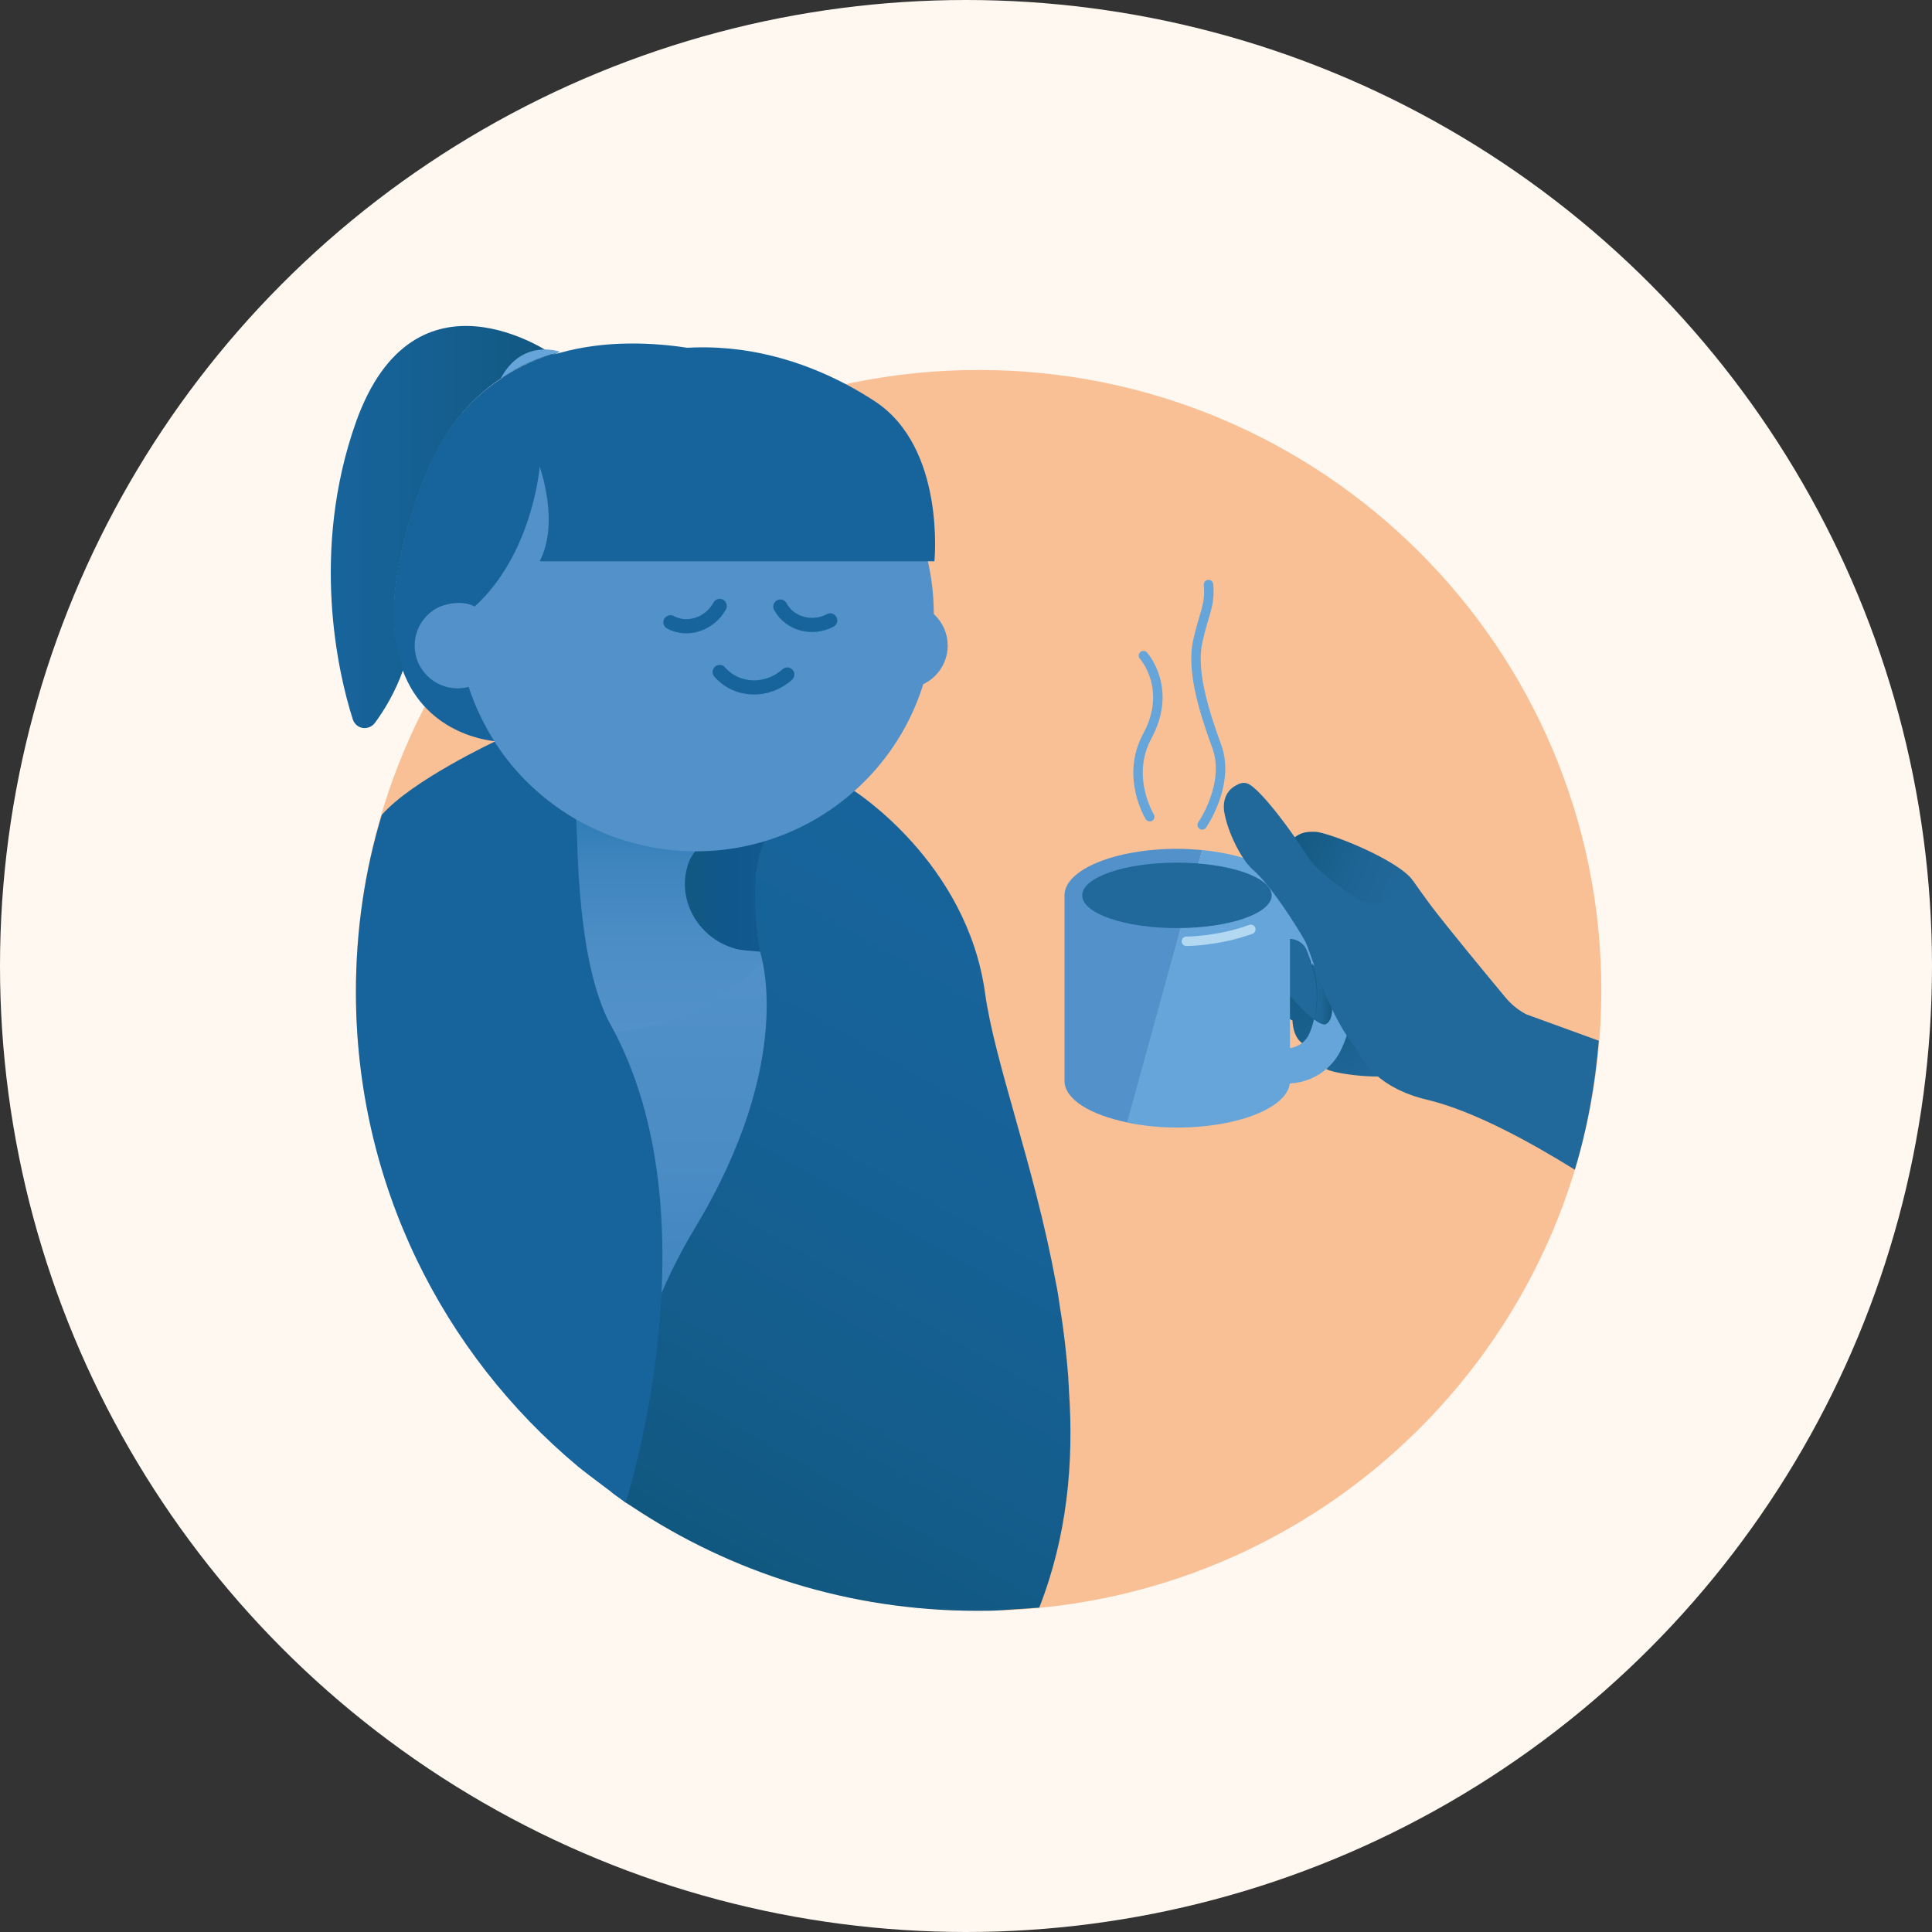 <svg width="409" height="409" viewBox="0 0 409 409" fill="none" xmlns="http://www.w3.org/2000/svg">
<rect x="0" y="0" width="409" height="409" fill="#333333" stroke="none"/>
<circle cx="204.5" cy="204.5" r="204.5" fill="#FFF8F1"/>
<path d="M207.174 341C279.979 341 339 282.198 339 209.662C339 137.126 279.979 78.324 207.174 78.324C134.368 78.324 75.348 137.126 75.348 209.662C75.348 282.198 134.368 341 207.174 341Z" fill="#F9C096"/>
<path d="M161.048 201.67C159.444 202.203 157.706 201.936 156.369 201.67C147.946 199.672 141.796 190.214 145.004 182.222C145.406 181.29 145.673 180.357 146.208 179.825C151.422 179.825 157.706 179.025 162.519 177.56C157.839 185.153 161.048 201.67 161.048 201.67Z" fill="url(#paint0_linear)"/>
<path d="M147.144 260.279C141.662 269.337 137.919 278.128 135.646 286.254C135.245 287.719 134.844 289.051 134.576 290.383C131.769 301.572 131.368 311.163 131.769 317.556C130.966 317.023 130.164 316.491 129.362 315.825C129.362 315.825 127.357 303.836 124.549 290.516C124.282 289.184 124.014 287.852 123.747 286.653C121.206 275.065 118.131 263.21 115.457 258.148C109.441 246.826 123.88 222.583 124.415 211.261C125.351 211.394 126.287 211.527 127.357 211.527C149.417 213.525 161.45 201.537 161.45 201.537C161.45 201.537 168.937 224.314 147.144 260.279Z" fill="url(#paint1_linear)"/>
<path d="M212.121 340.867L219.875 340.334C217.335 340.6 214.661 340.867 212.121 340.867Z" fill="#F9C096"/>
<path d="M159.444 76.992L104.895 156.914C104.895 156.914 90.456 156.115 85.242 141.862C82.3 133.737 82.167 121.082 89.52 101.768C93.397 91.511 99.146 84.718 105.831 80.322C109.307 77.925 113.051 76.326 116.794 75.127C117.329 74.994 117.864 74.861 118.399 74.728C138.32 69.133 159.444 76.992 159.444 76.992Z" fill="#17649C"/>
<path d="M96.873 145.725C101.894 145.725 105.965 141.67 105.965 136.667C105.965 131.665 101.894 127.609 96.873 127.609C91.852 127.609 87.782 131.665 87.782 136.667C87.782 141.67 91.852 145.725 96.873 145.725Z" fill="#5291CA"/>
<path d="M191.531 145.725C196.552 145.725 200.623 141.67 200.623 136.667C200.623 131.665 196.552 127.609 191.531 127.609C186.51 127.609 182.44 131.665 182.44 136.667C182.44 141.67 186.51 145.725 191.531 145.725Z" fill="#5291CA"/>
<path d="M116.927 74.994C113.183 76.193 109.44 77.791 105.964 80.189C99.279 84.585 93.53 91.511 89.652 101.635C82.299 120.949 82.299 133.603 85.374 141.729C83.636 146.657 81.23 150.52 79.358 153.051C78.021 154.782 75.347 154.383 74.678 152.252C71.469 142.261 65.721 116.553 75.347 89.38C87.781 54.481 116.927 74.994 116.927 74.994Z" fill="url(#paint2_linear)"/>
<path d="M118.532 74.461C114.12 75.66 109.842 77.392 105.965 80.189C110.511 71.531 118.532 74.461 118.532 74.461Z" fill="#66A5D9"/>
<path d="M118.532 74.461L105.965 80.189C109.976 77.525 114.254 75.66 118.532 74.461Z" fill="#17649C"/>
<path d="M163.588 201.67C163.588 201.67 145.806 221.517 122.008 218.187C122.543 205.266 121.206 173.031 120.538 172.099C121.473 172.632 123.88 174.097 124.816 174.497C125.351 174.763 125.752 174.896 126.287 175.163C126.287 175.163 126.287 175.163 126.42 175.163C126.955 175.429 127.356 175.562 127.891 175.829C128.292 175.962 128.827 176.228 129.228 176.361C129.896 176.628 130.431 176.894 131.1 177.027C131.635 177.161 132.036 177.294 132.57 177.56C133.64 177.827 134.71 178.226 135.779 178.493C136.18 178.626 136.715 178.759 137.116 178.759C138.186 179.025 139.389 179.159 140.459 179.292C140.86 179.292 141.127 179.425 141.528 179.425H141.662C141.929 179.425 142.33 179.425 142.598 179.558C142.999 179.558 143.534 179.691 143.935 179.691C144.47 179.691 144.871 179.691 145.405 179.825C146.074 179.825 146.742 179.825 147.411 179.825H147.545C147.01 180.357 146.341 181.29 145.94 182.222C142.731 190.214 147.946 199.139 156.369 201.004C157.839 201.27 161.85 201.537 163.588 201.67Z" fill="url(#paint3_linear)"/>
<path d="M269.611 202.736C268.006 202.602 266.669 203.801 266.669 205.266C266.669 207.93 267.071 211.527 268.942 212.992C272.151 215.257 273.622 216.056 273.622 216.056C273.622 216.056 273.622 219.652 275.895 220.984C278.167 222.316 278.167 225.646 281.777 226.712C285.387 227.778 296.217 228.843 296.217 226.446C296.217 224.048 281.911 204.867 281.911 204.867C281.911 204.867 276.429 201.67 272.953 202.469C271.616 202.869 270.413 202.869 269.611 202.736Z" fill="url(#paint4_linear)"/>
<path d="M220.009 340.334L212.121 340.867C210.383 341 208.644 341 206.773 341C179.766 341 154.764 332.875 133.907 319.022C133.774 318.888 133.64 318.888 133.506 318.755C132.838 318.356 132.169 317.956 131.635 317.423C131.367 310.896 131.635 301.439 134.442 290.25C134.71 288.918 135.111 287.452 135.512 286.12C137.918 278.128 141.528 269.337 147.01 260.146C168.803 224.181 160.914 201.537 160.914 201.537C160.914 201.537 157.706 185.02 162.251 177.427C169.07 175.296 175.22 171.833 180.434 167.17C181.103 167.57 204.634 182.622 208.511 210.062C210.516 224.847 218.939 246.692 223.485 271.335C223.886 273.2 224.153 275.065 224.421 276.929C225.223 281.725 225.758 286.653 226.159 291.582C226.159 292.514 226.293 293.447 226.293 294.379C227.362 309.697 225.891 325.282 220.009 340.334Z" fill="url(#paint5_linear)"/>
<path d="M243.406 172.898C243.406 172.898 238.192 164.506 242.871 155.848C248.353 145.725 242.069 138.798 242.069 138.798" stroke="#66A5D9" stroke-width="2" stroke-miterlimit="10" stroke-linecap="round"/>
<path d="M132.437 318.089C132.437 318.089 124.682 312.361 122.409 310.497C93.664 286.52 75.348 250.422 75.348 210.062C75.348 197.008 77.219 184.354 80.829 172.499C87.247 165.172 104.895 156.914 104.895 156.914L121.874 173.031C122.409 173.831 121.607 196.342 126.955 211.66C127.623 213.525 128.292 215.257 129.228 216.855C151.956 257.881 132.437 318.089 132.437 318.089Z" fill="#17649C"/>
<path d="M254.503 174.63C254.503 174.63 260.52 165.972 257.578 157.979C254.637 149.987 252.23 141.729 253.567 135.735C254.904 129.74 256.241 128.142 255.84 123.746" stroke="#66A5D9" stroke-width="2" stroke-miterlimit="10" stroke-linecap="round"/>
<path d="M197.682 130.007C197.682 157.713 175.22 180.091 147.545 180.224H147.278C138.052 180.224 129.362 177.693 121.875 173.431C115.056 169.435 109.174 163.974 104.895 157.313C101.152 151.453 98.478 144.926 97.408 137.733C97.007 135.202 96.74 132.538 96.74 129.874C96.873 102.301 119.468 79.789 147.278 79.789C155.299 79.789 162.786 81.654 169.605 84.984C186.317 93.11 197.682 110.293 197.682 130.007Z" fill="#5291CA"/>
<path d="M166.664 142.794C162.519 146.524 156.101 146.524 152.358 142.261" stroke="#17649C" stroke-width="3" stroke-linecap="round" stroke-linejoin="round"/>
<path d="M175.755 131.339C172.011 133.337 167.198 132.138 165.193 128.408" stroke="#17649C" stroke-width="3" stroke-linecap="round" stroke-linejoin="round"/>
<path d="M152.358 128.275C150.352 132.005 145.673 133.737 141.929 131.739" stroke="#17649C" stroke-width="3" stroke-linecap="round" stroke-linejoin="round"/>
<path d="M111.981 85.784C142.464 64.737 170.273 75.127 185.248 84.984C200.222 94.841 197.815 118.818 197.815 118.818H114.254C118.532 110.559 114.254 98.837 114.254 98.837C114.254 98.837 112.783 117.219 100.483 128.408C100.483 128.408 97.809 126.677 93.13 128.408C93.13 128.408 91.258 100.169 111.981 85.784Z" fill="#17649C"/>
<path d="M338.465 220.318C337.663 229.776 336.058 238.834 333.385 247.625C324.159 241.897 312.127 235.237 302.233 232.839C291.938 230.442 288.328 224.714 287.125 221.917C286.724 220.984 286.59 220.318 286.59 220.318L285.788 216.722L280.708 194.077L279.905 190.747L279.371 193.145L277.499 202.602L277.365 203.135L277.231 203.668L277.633 204.068C278.702 207.398 279.237 211.394 278.167 215.789C274.29 212.992 268.14 205.266 267.873 201.537C267.873 199.539 267.873 193.811 268.808 188.35C269.477 184.886 270.413 181.556 272.017 179.425C272.151 179.292 272.151 179.159 272.285 179.159C272.953 178.359 273.488 177.827 274.023 177.294C275.226 176.361 276.429 176.095 278.568 176.228C280.975 176.361 295.949 181.823 299.158 186.485C300.495 188.35 301.698 190.081 302.901 191.68C306.11 195.942 314.801 206.465 318.678 211.127C319.881 212.593 321.352 213.791 323.09 214.724L338.465 220.318Z" fill="#21699A"/>
<path d="M298.356 186.085C296.351 188.883 291.538 192.612 286.992 192.079C281.377 191.413 276.563 186.085 273.355 183.022C272.419 182.089 272.151 180.89 272.151 179.558C272.285 179.425 272.285 179.425 272.419 179.292C274.424 176.761 275.36 175.962 278.569 176.095C280.975 176.228 295.014 181.423 298.356 186.085Z" fill="url(#paint6_linear)"/>
<path d="M285.788 216.722C285.387 218.454 284.852 220.185 284.05 221.917C282.045 226.446 277.499 229.376 272.418 229.376H268.942V221.917H272.418C274.424 221.917 276.296 220.718 277.098 218.986C277.633 217.921 277.9 216.855 278.167 215.789C279.237 216.589 280.173 216.988 280.574 216.855C282.713 216.056 282.446 208.996 277.633 204.068C277.499 203.801 277.499 203.402 277.365 203.135C277.098 202.336 276.83 201.67 276.563 201.004C275.895 199.539 274.424 198.74 272.82 198.74H268.809V191.28H272.82C275.226 191.28 277.499 191.946 279.371 193.278C279.772 193.545 280.173 193.944 280.574 194.211C281.777 195.276 282.713 196.608 283.382 198.073C285.655 202.602 287.526 209.263 285.788 216.722Z" fill="#66A5D9"/>
<path d="M280.707 216.722C280.173 216.855 279.37 216.455 278.301 215.656C279.37 211.26 278.836 207.264 277.766 203.934C282.713 208.996 282.847 215.923 280.707 216.722Z" fill="url(#paint7_linear)"/>
<path d="M254.503 179.958L238.727 237.635C230.839 236.036 225.357 232.706 225.357 228.843V189.548C225.357 184.087 236.053 179.691 249.289 179.691C251.027 179.691 252.765 179.825 254.503 179.958Z" fill="#5291CA"/>
<path d="M273.087 189.548V228.843C273.087 234.305 262.391 238.7 249.155 238.7C245.411 238.7 241.802 238.301 238.593 237.635L254.503 179.958C265.199 181.024 273.087 184.886 273.087 189.548Z" fill="#66A5D9"/>
<path d="M249.155 196.475C260.231 196.475 269.21 193.374 269.21 189.548C269.21 185.723 260.231 182.622 249.155 182.622C238.079 182.622 229.101 185.723 229.101 189.548C229.101 193.374 238.079 196.475 249.155 196.475Z" fill="#21699A"/>
<path d="M251.161 199.272C251.161 199.272 257.846 199.272 264.798 196.741" stroke="#B3D8F2" stroke-width="2" stroke-miterlimit="10" stroke-linecap="round"/>
<path d="M287.66 190.481C287.66 190.481 279.103 185.153 276.697 181.157C274.29 177.161 266.669 166.638 263.995 165.838C263.193 165.572 262.391 165.838 261.722 166.238C259.583 167.304 258.781 169.568 259.182 171.966C259.851 175.962 262.658 181.823 265.199 184.087C268.942 187.284 274.424 195.942 276.162 199.006C277.9 201.936 282.312 221.251 292.874 226.978C292.874 226.978 299.693 230.042 306.779 229.909C313.865 229.776 299.158 193.145 287.66 190.481Z" fill="#21699A"/>
<defs>
<linearGradient id="paint0_linear" x1="144.172" y1="189.709" x2="162.449" y2="189.709" gradientUnits="userSpaceOnUse">
<stop stop-color="#115880"/>
<stop offset="0.09" stop-color="#115882"/>
<stop offset="0.583" stop-color="#10588C"/>
<stop offset="1" stop-color="#11598F"/>
</linearGradient>
<linearGradient id="paint1_linear" x1="138.076" y1="201.612" x2="138.076" y2="317.538" gradientUnits="userSpaceOnUse">
<stop stop-color="#5291CA"/>
<stop offset="0.383" stop-color="#4B8CC5"/>
<stop offset="0.916" stop-color="#347FB8"/>
<stop offset="1" stop-color="#2F7CB6"/>
</linearGradient>
<linearGradient id="paint2_linear" x1="116.937" y1="111.611" x2="69.999" y2="111.611" gradientUnits="userSpaceOnUse">
<stop stop-color="#115880"/>
<stop offset="0.514" stop-color="#155F90"/>
<stop offset="1" stop-color="#17649C"/>
</linearGradient>
<linearGradient id="paint3_linear" x1="142.016" y1="218.539" x2="142.016" y2="172.083" gradientUnits="userSpaceOnUse">
<stop stop-color="#5291CA"/>
<stop offset="0.377" stop-color="#4E8EC7"/>
<stop offset="0.761" stop-color="#3F85BE"/>
<stop offset="1" stop-color="#2F7CB6"/>
</linearGradient>
<linearGradient id="paint4_linear" x1="287.001" y1="230.977" x2="274.169" y2="200.49" gradientUnits="userSpaceOnUse">
<stop stop-color="#21699A"/>
<stop offset="0.266" stop-color="#1C6392"/>
<stop offset="1" stop-color="#115880"/>
</linearGradient>
<linearGradient id="paint5_linear" x1="150.608" y1="329" x2="227.999" y2="194.456" gradientUnits="userSpaceOnUse">
<stop stop-color="#115880"/>
<stop offset="0.27" stop-color="#145D8C"/>
<stop offset="0.665" stop-color="#166298"/>
<stop offset="1" stop-color="#17649C"/>
</linearGradient>
<linearGradient id="paint6_linear" x1="272.219" y1="179.658" x2="296.883" y2="189.708" gradientUnits="userSpaceOnUse">
<stop stop-color="#115880"/>
<stop offset="0.116" stop-color="#155B85"/>
<stop offset="0.595" stop-color="#1E6595"/>
<stop offset="1" stop-color="#21699A"/>
</linearGradient>
<linearGradient id="paint7_linear" x1="282.037" y1="210.428" x2="277.8" y2="210.428" gradientUnits="userSpaceOnUse">
<stop stop-color="#115880"/>
<stop offset="0.221" stop-color="#195F8C"/>
<stop offset="0.562" stop-color="#1F6797"/>
<stop offset="1" stop-color="#21699A"/>
</linearGradient>
</defs>
</svg>
